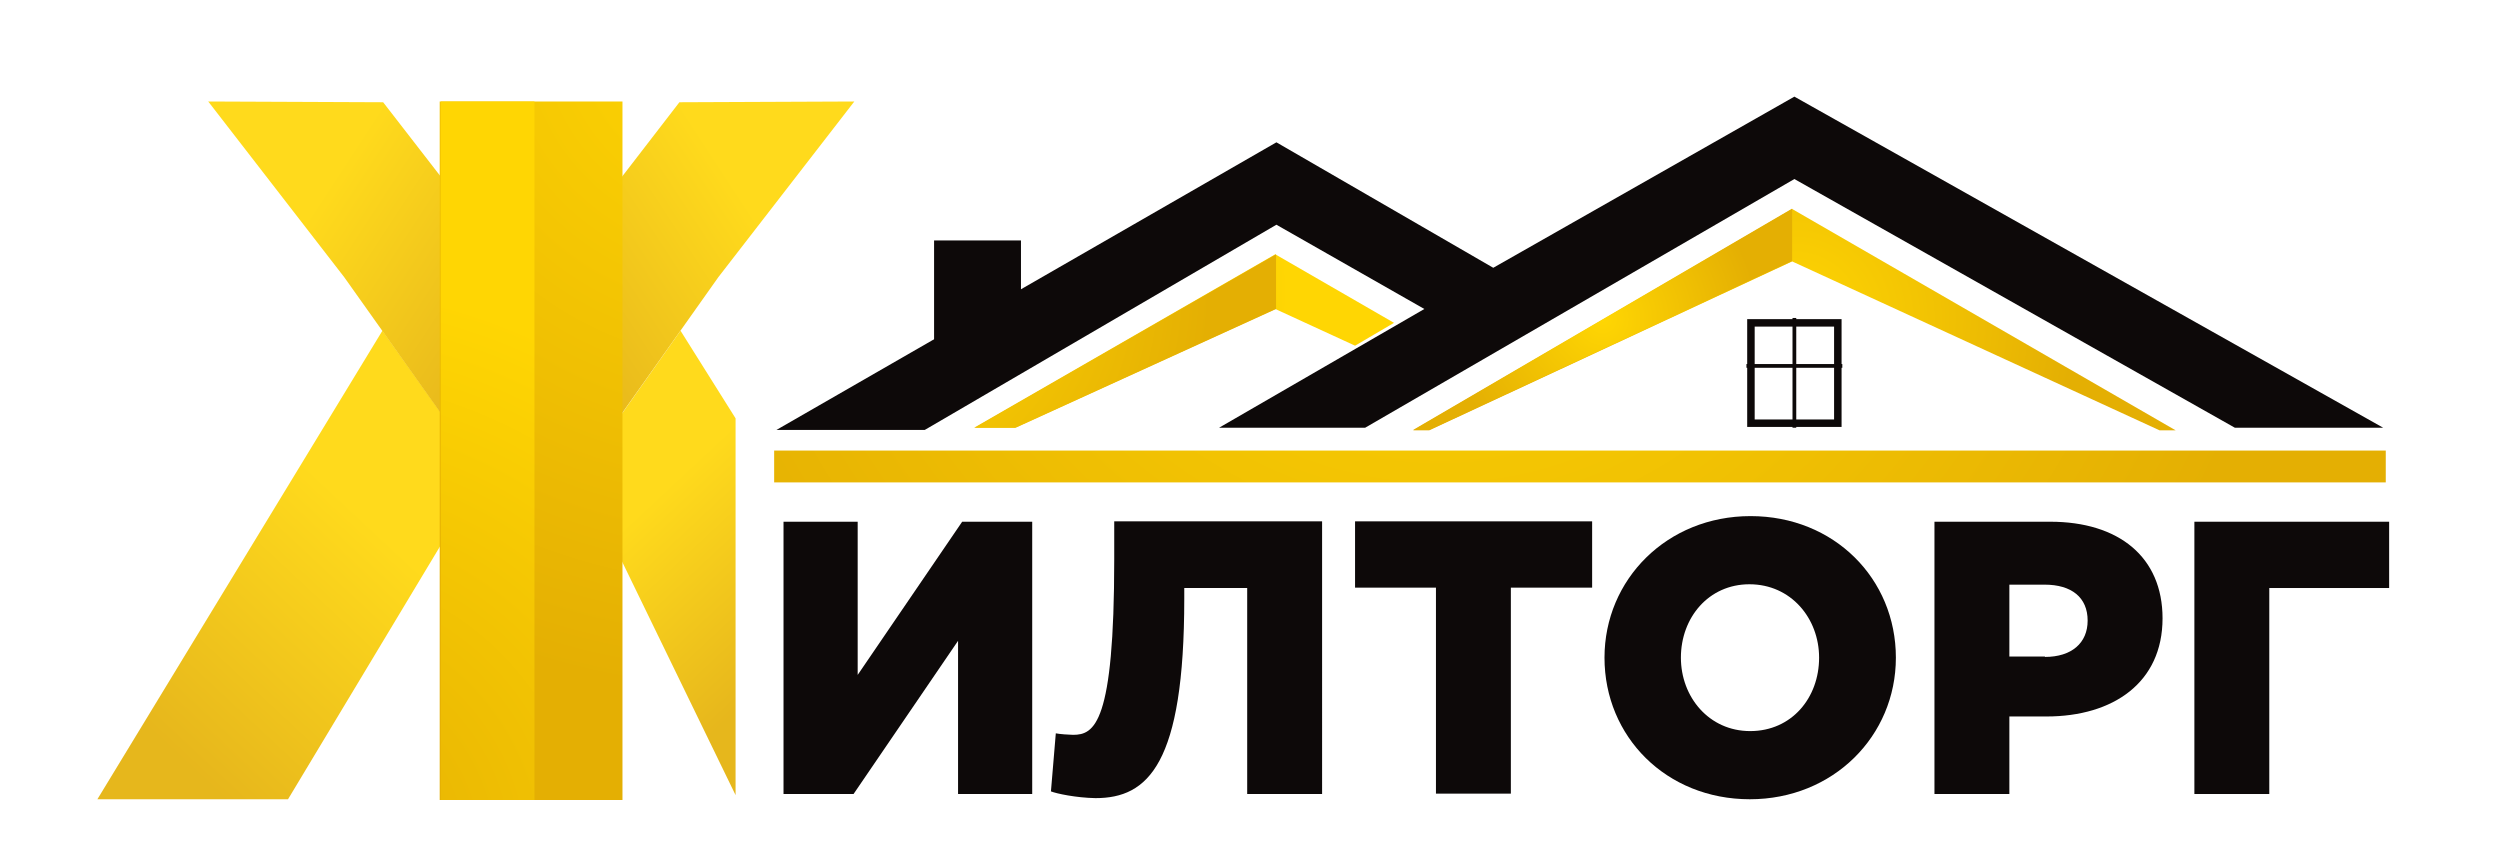 <?xml version="1.0" encoding="UTF-8"?> <!-- Generator: Adobe Illustrator 25.2.3, SVG Export Plug-In . SVG Version: 6.00 Build 0) --> <svg xmlns="http://www.w3.org/2000/svg" xmlns:xlink="http://www.w3.org/1999/xlink" id="Слой_1" x="0px" y="0px" viewBox="0 0 667.5 230.9" style="enable-background:new 0 0 667.5 230.9;" xml:space="preserve"> <style type="text/css"> .st0{fill:url(#SVGID_1_);} .st1{fill:url(#SVGID_2_);} .st2{fill:url(#SVGID_3_);} .st3{fill:url(#SVGID_4_);} .st4{fill:#0D0909;} .st5{fill:url(#SVGID_5_);} .st6{fill:url(#SVGID_6_);fill-opacity:0.9;} .st7{fill:url(#SVGID_7_);fill-opacity:0.9;} .st8{fill:url(#SVGID_8_);fill-opacity:0.9;} .st9{fill:url(#SVGID_9_);fill-opacity:0.9;} .st10{fill:url(#SVGID_10_);} .st11{fill:url(#SVGID_11_);} </style> <radialGradient id="SVGID_1_" cx="479.107" cy="85.297" r="74.938" gradientUnits="userSpaceOnUse"> <stop offset="0" style="stop-color:#FFD603"></stop> <stop offset="1" style="stop-color:#E4AF03"></stop> </radialGradient> <path class="st0" d="M377.3,114.9l101.2-59.1l102.4,59.1h-4.3l-98.1-45.1l-96.9,45.1H377.3z"></path> <radialGradient id="SVGID_2_" cx="229.425" cy="77.489" r="115.085" gradientUnits="userSpaceOnUse"> <stop offset="0" style="stop-color:#E4AF03"></stop> <stop offset="1" style="stop-color:#FFD603"></stop> </radialGradient> <path class="st1" d="M260.1,114.2l80.4-46.3l31.7,18.3l-10.4,6.1l-21.3-9.8l-69.5,31.7H260.1z"></path> <radialGradient id="SVGID_3_" cx="238.326" cy="77.489" r="84.941" gradientUnits="userSpaceOnUse"> <stop offset="0" style="stop-color:#FFD603"></stop> <stop offset="1" style="stop-color:#E4AF03"></stop> </radialGradient> <path class="st2" d="M260.3,114.2l80.4-46.3v14.6l-69.5,31.7H260.3z"></path> <radialGradient id="SVGID_4_" cx="427.915" cy="85.254" r="41.425" gradientUnits="userSpaceOnUse"> <stop offset="0" style="stop-color:#FFD603"></stop> <stop offset="1" style="stop-color:#E4AF03"></stop> </radialGradient> <path class="st3" d="M377.3,114.8l101.2-59.1v14l-96.9,45.1H377.3z"></path> <path class="st4" d="M207.3,114.8L340.8,38l57.9,33.5l80.4-45.7l157.2,88.4h-39.6L479.1,47.8l-114.6,66.4h-39l54.8-31.7L340.8,60 l-93.9,54.8H207.3z"></path> <radialGradient id="SVGID_5_" cx="384.383" cy="25.404" r="230.673" gradientUnits="userSpaceOnUse"> <stop offset="0" style="stop-color:#FFD603"></stop> <stop offset="1" style="stop-color:#E4AF03"></stop> </radialGradient> <rect x="206.7" y="120.3" class="st5" width="430.3" height="8.5"></rect> <rect x="249.4" y="64.2" class="st4" width="23.2" height="34.1"></rect> <path class="st4" d="M491.7,114h-25.2V85.2h25.2V114z M468.5,112h21.2V87.2h-21.2V112z"></path> <rect x="478.6" y="84.9" class="st4" width="1" height="29.3"></rect> <rect x="466.3" y="97.2" class="st4" width="25.6" height="1"></rect> <g> <linearGradient id="SVGID_6_" gradientUnits="userSpaceOnUse" x1="-1894.477" y1="-2077.442" x2="-1856.343" y2="-2036.559" gradientTransform="matrix(-1 0 0 -1 -1682.079 -1902.06)"> <stop offset="0" style="stop-color:#E4AF03"></stop> <stop offset="1" style="stop-color:#FFD603"></stop> </linearGradient> <path class="st6" d="M154.7,126.5l41.7,85.8V111.7l-14.7-23.4L154.7,126.5z"></path> <linearGradient id="SVGID_7_" gradientUnits="userSpaceOnUse" x1="145.571" y1="91.545" x2="207.267" y2="51.252"> <stop offset="0" style="stop-color:#E4AF03"></stop> <stop offset="0.875" style="stop-color:#FFD603"></stop> </linearGradient> <path class="st7" d="M160.2,54.8l-5.5,71.6L191.8,74l36.3-46.9l-46.7,0.2L160.2,54.8z"></path> <linearGradient id="SVGID_8_" gradientUnits="userSpaceOnUse" x1="1337.084" y1="-2101.362" x2="1391.42" y2="-2043.11" gradientTransform="matrix(1 0 0 -1 -1292.766 -1902.06)"> <stop offset="0" style="stop-color:#E4AF03"></stop> <stop offset="1" style="stop-color:#FFD603"></stop> </linearGradient> <path class="st8" d="M102.1,88.3L26,213.4h50.9l52.3-87L102.1,88.3z"></path> <linearGradient id="SVGID_9_" gradientUnits="userSpaceOnUse" x1="-3113.055" y1="91.545" x2="-3051.359" y2="51.252" gradientTransform="matrix(-1 0 0 1 -2974.845 0)"> <stop offset="0" style="stop-color:#E4AF03"></stop> <stop offset="0.875" style="stop-color:#FFD603"></stop> </linearGradient> <path class="st9" d="M102.3,27.3l-46.7-0.2L91.9,74l37.2,52.4l-5.5-71.6L102.3,27.3z"></path> <radialGradient id="SVGID_10_" cx="198.918" cy="7.162" r="178.2" gradientTransform="matrix(1.003 0 0 1 -2.218 0)" gradientUnits="userSpaceOnUse"> <stop offset="0" style="stop-color:#FFD603"></stop> <stop offset="1" style="stop-color:#E4AF03"></stop> </radialGradient> <rect x="117.4" y="27.1" class="st10" width="48.8" height="186.5"></rect> <radialGradient id="SVGID_11_" cx="79.453" cy="228.515" r="153.312" gradientUnits="userSpaceOnUse"> <stop offset="0" style="stop-color:#E4AF03"></stop> <stop offset="1" style="stop-color:#FFD603"></stop> </radialGradient> <rect x="117.7" y="27.1" class="st11" width="25" height="186.5"></rect> </g> <g> <path class="st4" d="M209.2,139.3H229v40.9l27.9-40.9h18.7V212h-19.8v-40.9L227.9,212h-18.7V139.3z"></path> <path class="st4" d="M280.6,211.3l1.3-15.5c0.9,0.2,3.7,0.4,4.6,0.4c5.7,0,11-2.9,11-46.9v-10.1h55.5V212h-20v-55h-16.8v2.8 c0,44.3-9.7,53.3-23.7,53.3C287.3,213,282.1,211.9,280.6,211.3z"></path> <path class="st4" d="M383.5,156.9h-21.7v-17.7h63.3v17.7h-21.7v55h-20V156.9z"></path> <path class="st4" d="M428.4,175.6c0-20.9,16.7-37.8,39-37.8s38.8,16.7,38.8,37.8c0,20.9-16.7,37.8-39,37.8S428.4,196.7,428.4,175.6 z M485.7,175.6c0-10.5-7.5-19.6-18.6-19.6c-10.9,0-18.3,8.9-18.3,19.6c0,10.5,7.5,19.6,18.5,19.6 C478.4,195.2,485.7,186.3,485.7,175.6z"></path> <path class="st4" d="M516.5,139.3h30.9c18.3,0,30,9.4,30,25.8c0,17.1-13.1,26.2-31,26.2h-9.9V212h-20V139.3z M546,175.4 c7.1,0,11.4-3.7,11.4-9.7c0-6.2-4.3-9.6-11.5-9.6h-9.4v19.2H546z"></path> <path class="st4" d="M585.9,139.3h52v17.7h-32v55h-20V139.3z"></path> </g> </svg> 